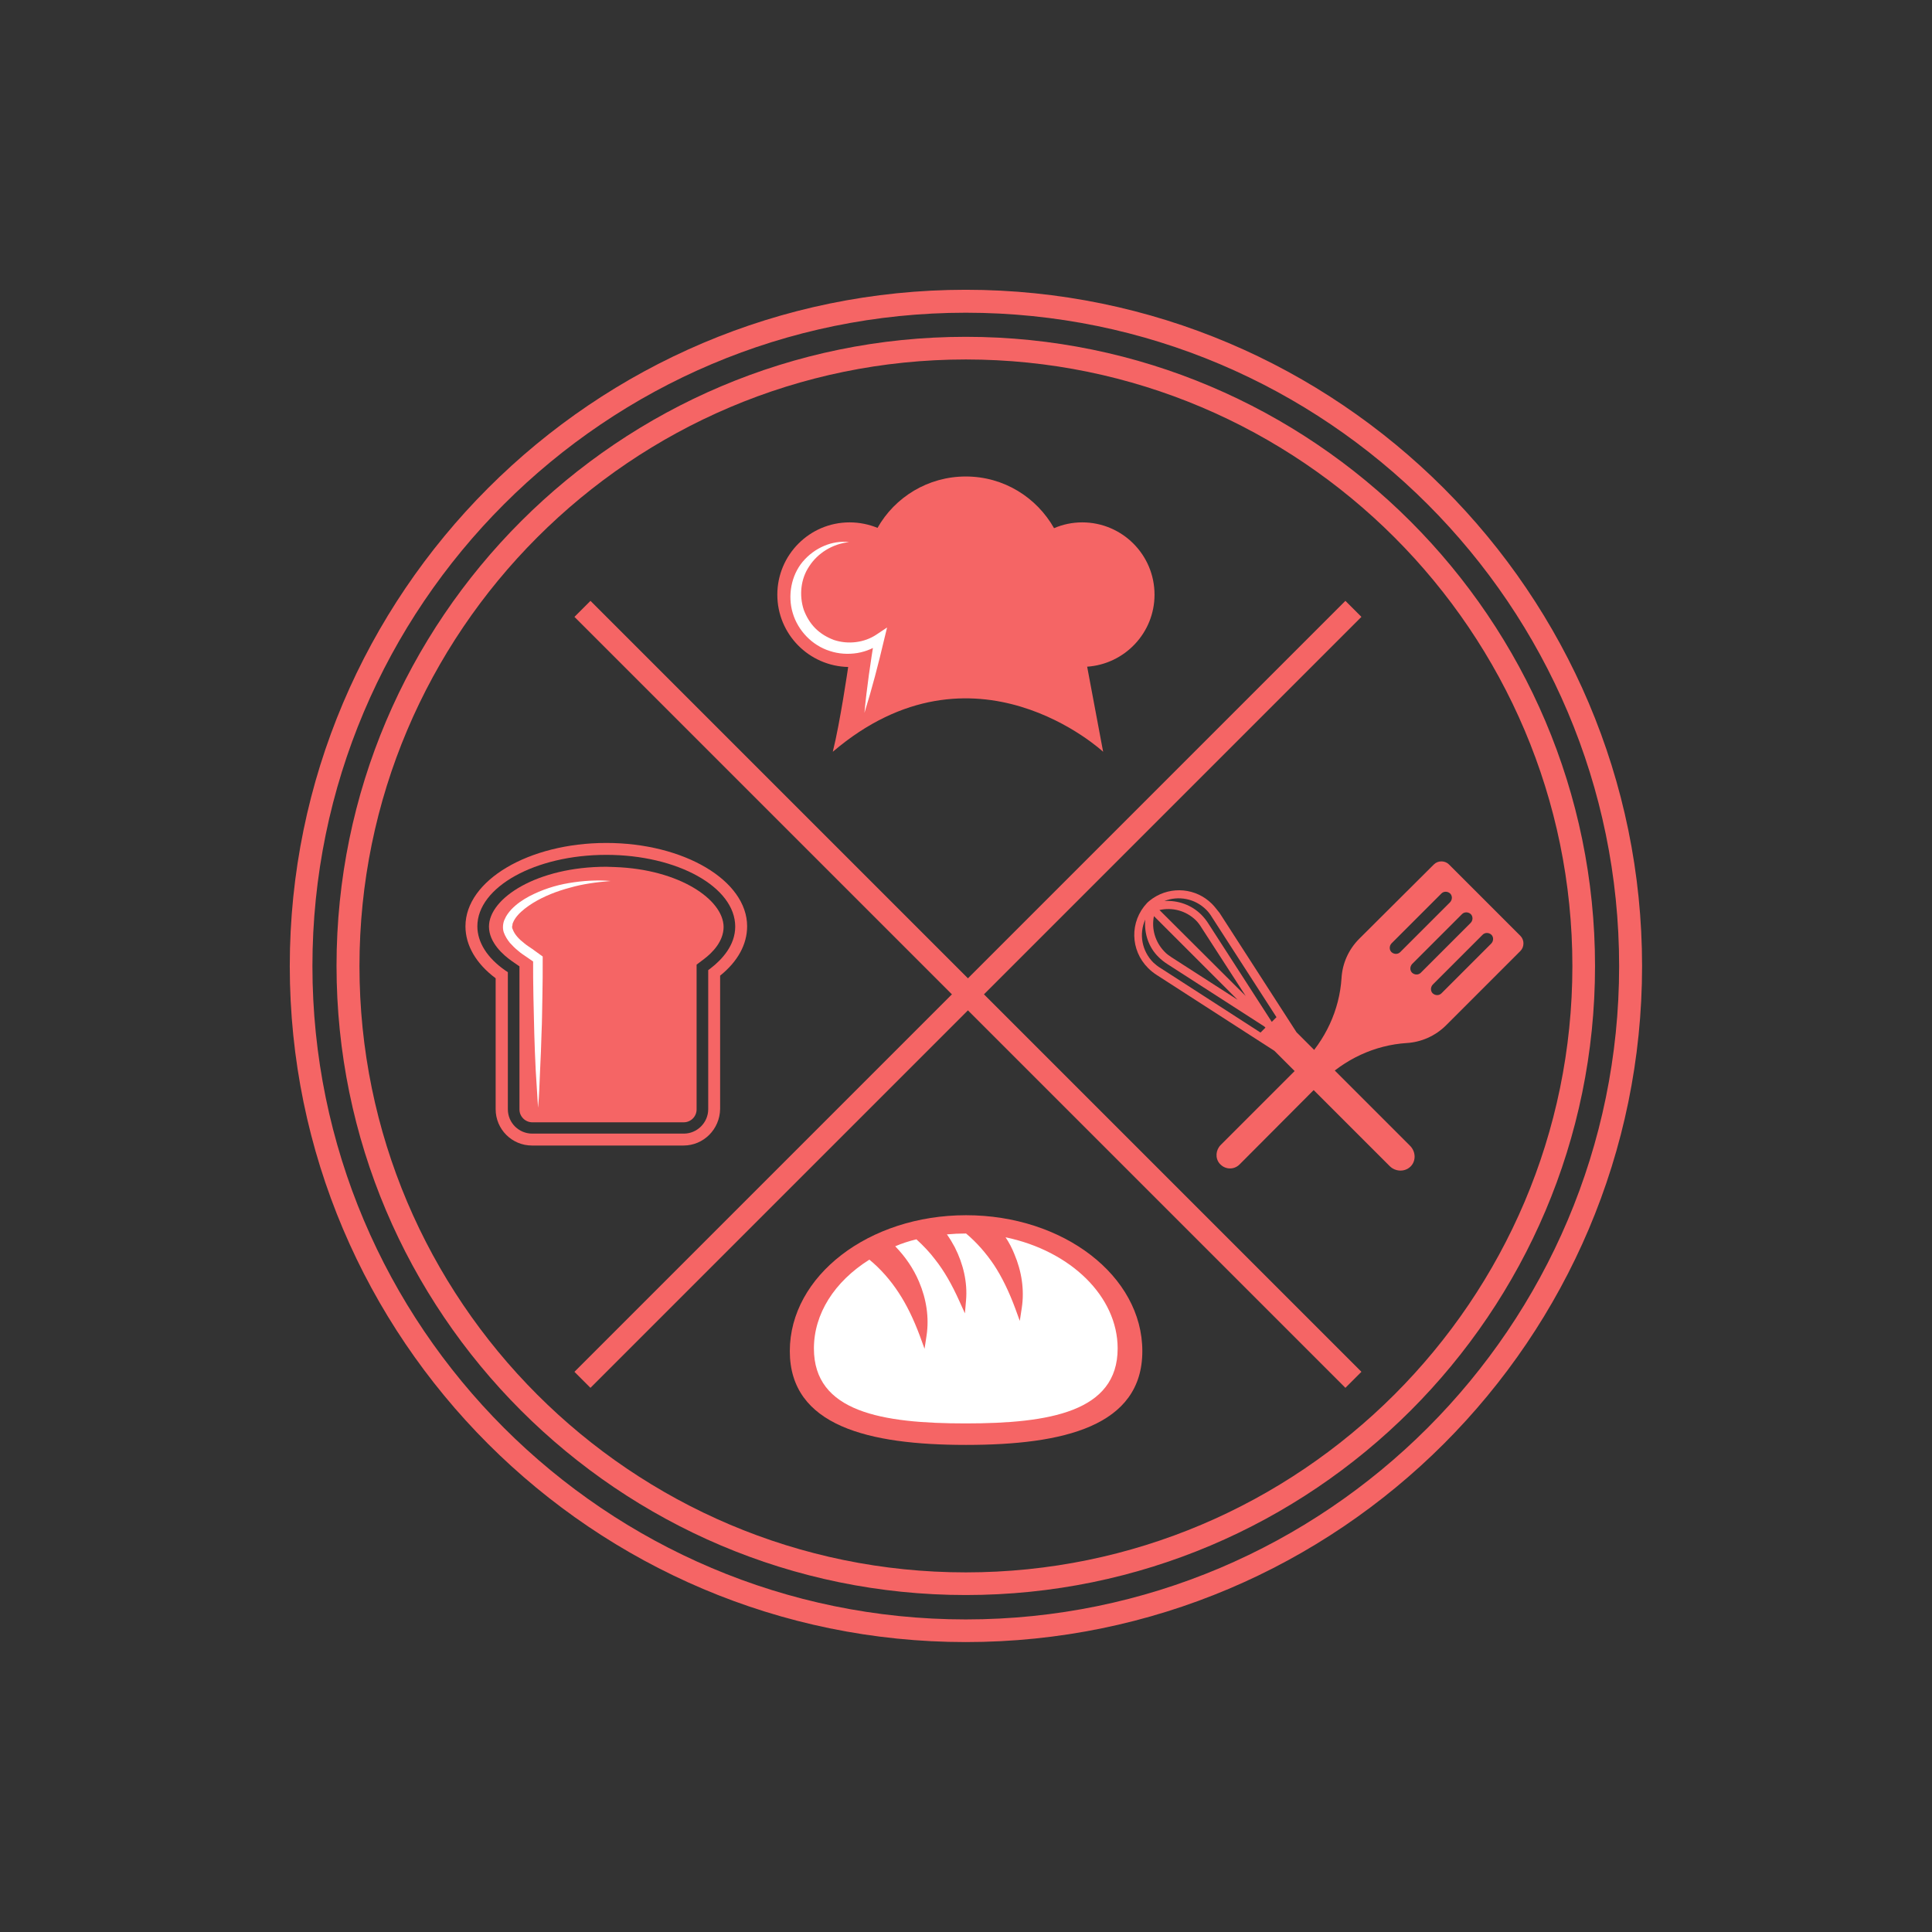 <svg width="1000" height="1000" viewBox="0 0 1000 1000" xmlns="http://www.w3.org/2000/svg"><rect x="0" y="0" width="1000" height="1000" fill="#333333" stroke="none"/><defs/><path fill="#f56565" transform="matrix(1.503 0 0 1.503 -7.899 -7.597)" d="M 402.848 209.847 C 402.848 196.047 391.648 184.947 377.948 184.947 C 374.548 184.947 371.248 185.647 368.248 186.947 C 362.248 176.347 350.948 169.147 337.848 169.147 C 324.848 169.147 313.448 176.247 307.448 186.847 C 304.548 185.647 301.248 184.947 297.848 184.947 C 284.048 184.947 272.948 196.147 272.948 209.847 C 272.948 223.447 283.848 234.447 297.348 234.747 C 297.348 234.747 294.548 254.047 292.048 263.947 C 340.648 222.547 385.148 263.947 385.148 263.947 L 379.648 234.647 C 392.648 233.747 402.848 222.947 402.848 209.847 Z"/><path fill="#ffffff" transform="matrix(1.503 0 0 1.503 -7.899 -7.597)" d="M 297.648 191.747 C 291.948 192.347 286.848 195.547 283.948 200.047 C 280.948 204.447 280.448 210.147 282.048 215.047 C 282.948 217.447 284.248 219.647 286.048 221.447 C 287.848 223.247 290.048 224.547 292.448 225.447 C 297.248 227.047 302.848 226.447 307.148 223.547 L 310.748 221.147 L 309.748 225.247 C 307.748 233.747 305.548 242.247 302.948 250.547 C 303.748 241.847 305.048 233.147 306.448 224.547 L 309.048 226.247 C 306.548 228.147 303.548 229.447 300.448 229.947 C 297.348 230.447 294.048 230.247 291.048 229.247 C 284.948 227.347 280.048 222.247 278.248 216.147 C 276.448 210.147 277.748 203.247 281.648 198.547 C 285.748 193.647 291.948 191.047 297.648 191.747 Z"/><path fill="#f56565" transform="matrix(1.503 0 0 1.503 -7.899 -7.597)" d="M 398.648 470.347 C 398.648 496.247 371.448 502.647 337.948 502.647 C 304.448 502.647 277.248 496.147 277.248 470.347 C 277.248 444.447 304.448 423.547 337.948 423.547 C 371.448 423.547 398.648 444.447 398.648 470.347 Z"/><path fill="#ffffff" transform="matrix(1.503 0 0 1.503 -7.899 -7.597)" d="M 304.648 438.847 C 292.548 446.447 285.548 457.547 285.548 469.447 C 285.548 491.347 309.048 495.247 337.848 495.247 C 366.648 495.247 390.148 491.247 390.148 469.447 C 390.148 451.547 374.048 435.847 351.548 431.147 C 352.748 432.947 353.748 434.847 354.548 436.847 C 357.148 442.947 358.048 449.347 357.148 455.347 L 356.448 459.947 L 354.848 455.547 C 352.648 449.647 350.248 444.747 347.548 440.647 C 344.848 436.647 341.648 432.947 337.948 429.847 L 337.748 429.847 C 335.648 429.847 333.448 429.947 331.348 430.147 C 332.348 431.547 333.248 433.047 334.048 434.547 C 337.048 440.447 338.448 446.747 337.948 452.747 L 337.548 457.347 L 335.648 453.147 C 333.048 447.347 330.348 442.647 327.248 438.747 C 325.448 436.347 323.248 434.047 320.848 431.847 C 318.348 432.447 315.848 433.247 313.548 434.247 C 317.048 437.847 319.848 441.947 321.748 446.447 C 324.348 452.547 325.248 458.947 324.348 464.947 L 323.648 469.547 L 322.048 465.147 C 319.848 459.247 317.448 454.347 314.748 450.247 C 311.948 445.947 308.548 442.047 304.648 438.847 Z"/><path fill="#f56565" transform="matrix(1.503 0 0 1.503 -7.899 -7.597)" d="M 422.648 316.347 C 417.148 310.847 408.648 310.147 402.348 314.347 L 402.348 314.347 C 402.348 314.347 402.348 314.347 402.348 314.347 C 401.648 314.847 400.948 315.347 400.248 316.047 L 400.248 316.047 L 400.248 316.047 C 394.248 322.447 394.448 332.247 400.648 338.447 C 401.548 339.347 402.548 340.147 403.648 340.847 L 444.148 366.947 L 483.848 406.647 C 485.748 408.547 488.948 408.747 490.948 406.847 C 490.948 406.847 491.048 406.747 491.048 406.747 C 492.948 404.847 492.848 401.647 490.848 399.647 L 451.748 360.547 L 425.248 319.447 C 424.348 318.347 423.548 317.247 422.648 316.347 Z M 404.548 318.447 C 408.948 317.447 413.648 318.647 417.048 321.947 C 417.848 322.747 418.448 323.547 419.048 324.547 L 434.248 348.047 L 404.548 318.447 Z M 402.648 320.547 L 431.448 349.347 L 408.748 334.747 C 407.848 334.147 406.948 333.547 406.248 332.747 C 403.048 329.447 401.748 324.847 402.648 320.547 Z M 402.448 336.547 C 398.448 332.547 397.448 326.647 399.648 321.747 C 399.248 326.447 400.748 331.247 404.248 334.647 C 405.148 335.547 406.148 336.347 407.248 337.047 L 440.648 358.547 L 441.048 358.947 C 440.448 359.547 439.948 360.047 439.348 360.647 L 404.948 338.447 C 404.048 337.947 403.248 337.247 402.448 336.547 Z M 422.648 320.947 L 444.848 355.347 C 444.348 355.847 443.748 356.447 443.248 356.947 L 443.148 356.847 L 421.348 323.047 C 420.648 321.947 419.848 320.947 418.948 320.047 C 415.548 316.647 410.848 315.047 406.248 315.347 C 411.048 313.447 416.748 314.447 420.648 318.347 C 421.448 319.147 422.048 319.947 422.648 320.947 Z"/><path fill="#f56565" transform="matrix(1.503 0 0 1.503 -7.899 -7.597)" d="M 467.248 341.847 C 466.548 352.947 461.648 363.347 453.748 371.247 L 425.648 399.347 C 423.948 401.047 423.648 403.847 425.248 405.747 C 427.048 407.847 430.148 408.047 432.148 406.047 L 460.348 377.747 C 468.248 369.847 478.648 364.947 489.748 364.247 C 494.648 363.947 499.548 361.847 503.248 358.147 L 528.848 332.547 C 530.248 331.147 530.248 328.747 528.848 327.347 L 504.248 302.747 C 502.848 301.347 500.448 301.347 499.048 302.747 L 473.348 328.347 C 469.648 332.047 467.548 336.847 467.248 341.847 Z M 515.848 326.947 C 516.648 326.147 517.948 326.147 518.848 326.947 L 518.848 326.947 C 519.648 327.747 519.648 329.047 518.848 329.947 L 501.648 347.147 C 500.848 347.947 499.548 347.947 498.648 347.147 L 498.648 347.147 C 497.848 346.347 497.848 345.047 498.648 344.147 L 515.848 326.947 Z M 508.748 319.847 C 509.548 319.047 510.848 319.047 511.748 319.847 C 512.548 320.647 512.548 321.947 511.748 322.847 L 494.548 340.047 C 493.748 340.847 492.448 340.847 491.548 340.047 C 490.748 339.247 490.748 337.947 491.548 337.047 L 508.748 319.847 Z M 501.648 312.747 C 502.448 311.947 503.748 311.947 504.648 312.747 C 505.448 313.547 505.448 314.847 504.648 315.747 L 487.448 332.947 C 486.648 333.747 485.348 333.747 484.448 332.947 C 483.648 332.147 483.648 330.847 484.448 329.947 L 501.648 312.747 Z"/><path fill="#f56565" transform="matrix(1.503 0 0 1.503 -7.899 -7.597)" d="M 217.048 303.647 C 216.048 303.647 215.048 303.547 214.048 303.547 C 190.248 303.547 173.648 314.347 173.648 324.147 C 173.648 329.647 178.548 333.947 181.548 336.047 L 184.148 337.847 L 184.148 387.147 C 184.148 389.547 186.148 391.547 188.548 391.547 L 194.648 391.547 L 240.748 391.547 C 243.148 391.547 245.148 389.547 245.148 387.147 L 245.148 337.247 L 247.548 335.447 C 250.748 333.047 254.448 329.147 254.448 324.247 C 254.348 314.847 239.248 304.447 217.048 303.647 Z"/><path fill="#ffffff" transform="matrix(1.503 0 0 1.503 -7.899 -7.597)" d="M 190.548 386.547 C 190.248 382.247 190.048 377.947 189.748 373.747 C 189.548 369.447 189.348 365.147 189.248 360.947 C 189.148 356.647 189.048 352.347 188.948 348.147 C 188.848 343.847 188.848 339.547 188.848 335.347 L 189.548 336.647 L 186.648 334.647 C 185.648 333.947 184.648 333.347 183.648 332.447 C 182.648 331.647 181.748 330.747 180.848 329.747 C 180.048 328.747 179.248 327.547 178.748 326.147 C 178.248 324.747 178.448 322.847 179.048 321.647 C 179.648 320.247 180.448 319.247 181.348 318.247 C 183.148 316.347 185.248 314.947 187.448 313.747 C 191.848 311.447 196.448 309.947 201.248 309.147 C 206.048 308.347 210.848 308.047 215.548 308.447 C 210.748 308.847 206.048 309.447 201.548 310.747 C 197.048 311.947 192.648 313.647 188.748 316.047 C 186.848 317.247 184.948 318.647 183.548 320.247 C 182.848 321.047 182.248 321.947 181.948 322.747 C 181.848 322.947 181.748 323.147 181.748 323.347 C 181.748 323.547 181.748 323.747 181.648 323.947 C 181.548 324.347 181.648 324.747 181.848 325.147 C 182.448 326.847 184.048 328.547 185.748 329.847 C 186.548 330.547 187.548 331.147 188.548 331.847 L 191.448 333.947 L 192.148 334.447 L 192.148 335.247 C 192.148 339.547 192.148 343.847 192.048 348.047 C 191.948 352.347 191.948 356.647 191.748 360.847 C 191.648 365.147 191.448 369.447 191.248 373.647 C 191.048 378.047 190.948 382.347 190.548 386.547 Z"/><path fill="#f56565" transform="matrix(1.503 0 0 1.503 -7.899 -7.597)" d="M 240.648 399.547 L 188.448 399.547 C 181.548 399.547 175.948 393.947 175.948 387.047 L 175.948 341.947 C 169.248 336.947 165.548 330.647 165.548 324.047 C 165.548 308.247 187.348 295.347 214.048 295.347 C 240.748 295.347 262.548 308.247 262.548 324.047 C 262.548 330.247 259.348 336.147 253.248 341.047 L 253.248 386.947 C 253.148 393.947 247.548 399.547 240.648 399.547 Z M 214.048 299.447 C 189.548 299.447 169.648 310.547 169.648 324.047 C 169.648 329.547 173.048 334.947 179.248 339.247 L 180.148 339.847 L 180.148 387.047 C 180.148 391.747 183.948 395.447 188.548 395.447 L 240.748 395.447 C 245.348 395.447 249.148 391.647 249.148 387.047 L 249.148 339.147 L 249.948 338.547 C 253.848 335.547 258.448 330.647 258.448 324.147 C 258.448 310.547 238.548 299.447 214.048 299.447 Z"/><path fill="#f56565" transform="matrix(1.063 -1.063 1.063 1.063 -172.155 370.718)" d="M 245.018 196.64 L 252.818 196.64 L 252.818 572.04 L 245.018 572.04 Z"/><path fill="#f56565" transform="matrix(1.063 -1.063 1.063 1.063 -172.155 370.717)" d="M 61.218 380.44 L 436.618 380.44 L 436.618 388.24 L 61.218 388.24 Z"/><path fill="#f56565" transform="matrix(1.503 0 0 1.503 -7.899 -7.597)" d="M 337.848 570.547 C 209.548 570.547 105.048 466.147 105.048 337.747 C 105.048 209.347 209.548 104.847 337.848 104.847 C 466.148 104.847 570.748 209.347 570.748 337.747 C 570.748 466.147 466.248 570.547 337.848 570.547 Z M 337.848 112.747 C 213.748 112.747 112.848 213.647 112.848 337.747 C 112.848 461.847 213.748 562.747 337.848 562.747 C 461.948 562.747 562.848 461.847 562.848 337.747 C 562.848 213.647 461.948 112.747 337.848 112.747 Z"/><path fill="#f56565" transform="matrix(1.503 0 0 1.503 -7.899 -7.597)" d="M 337.848 554.347 C 218.348 554.347 121.148 457.147 121.148 337.647 C 121.148 218.147 218.448 121.047 337.848 121.047 C 457.248 121.047 554.548 218.247 554.548 337.747 C 554.548 457.247 457.348 554.347 337.848 554.347 Z M 337.848 128.847 C 222.748 128.847 129.048 222.547 129.048 337.747 C 129.048 452.947 222.748 546.547 337.848 546.547 C 452.948 546.547 546.748 452.847 546.748 337.747 C 546.748 222.647 453.048 128.847 337.848 128.847 Z"/></svg>
